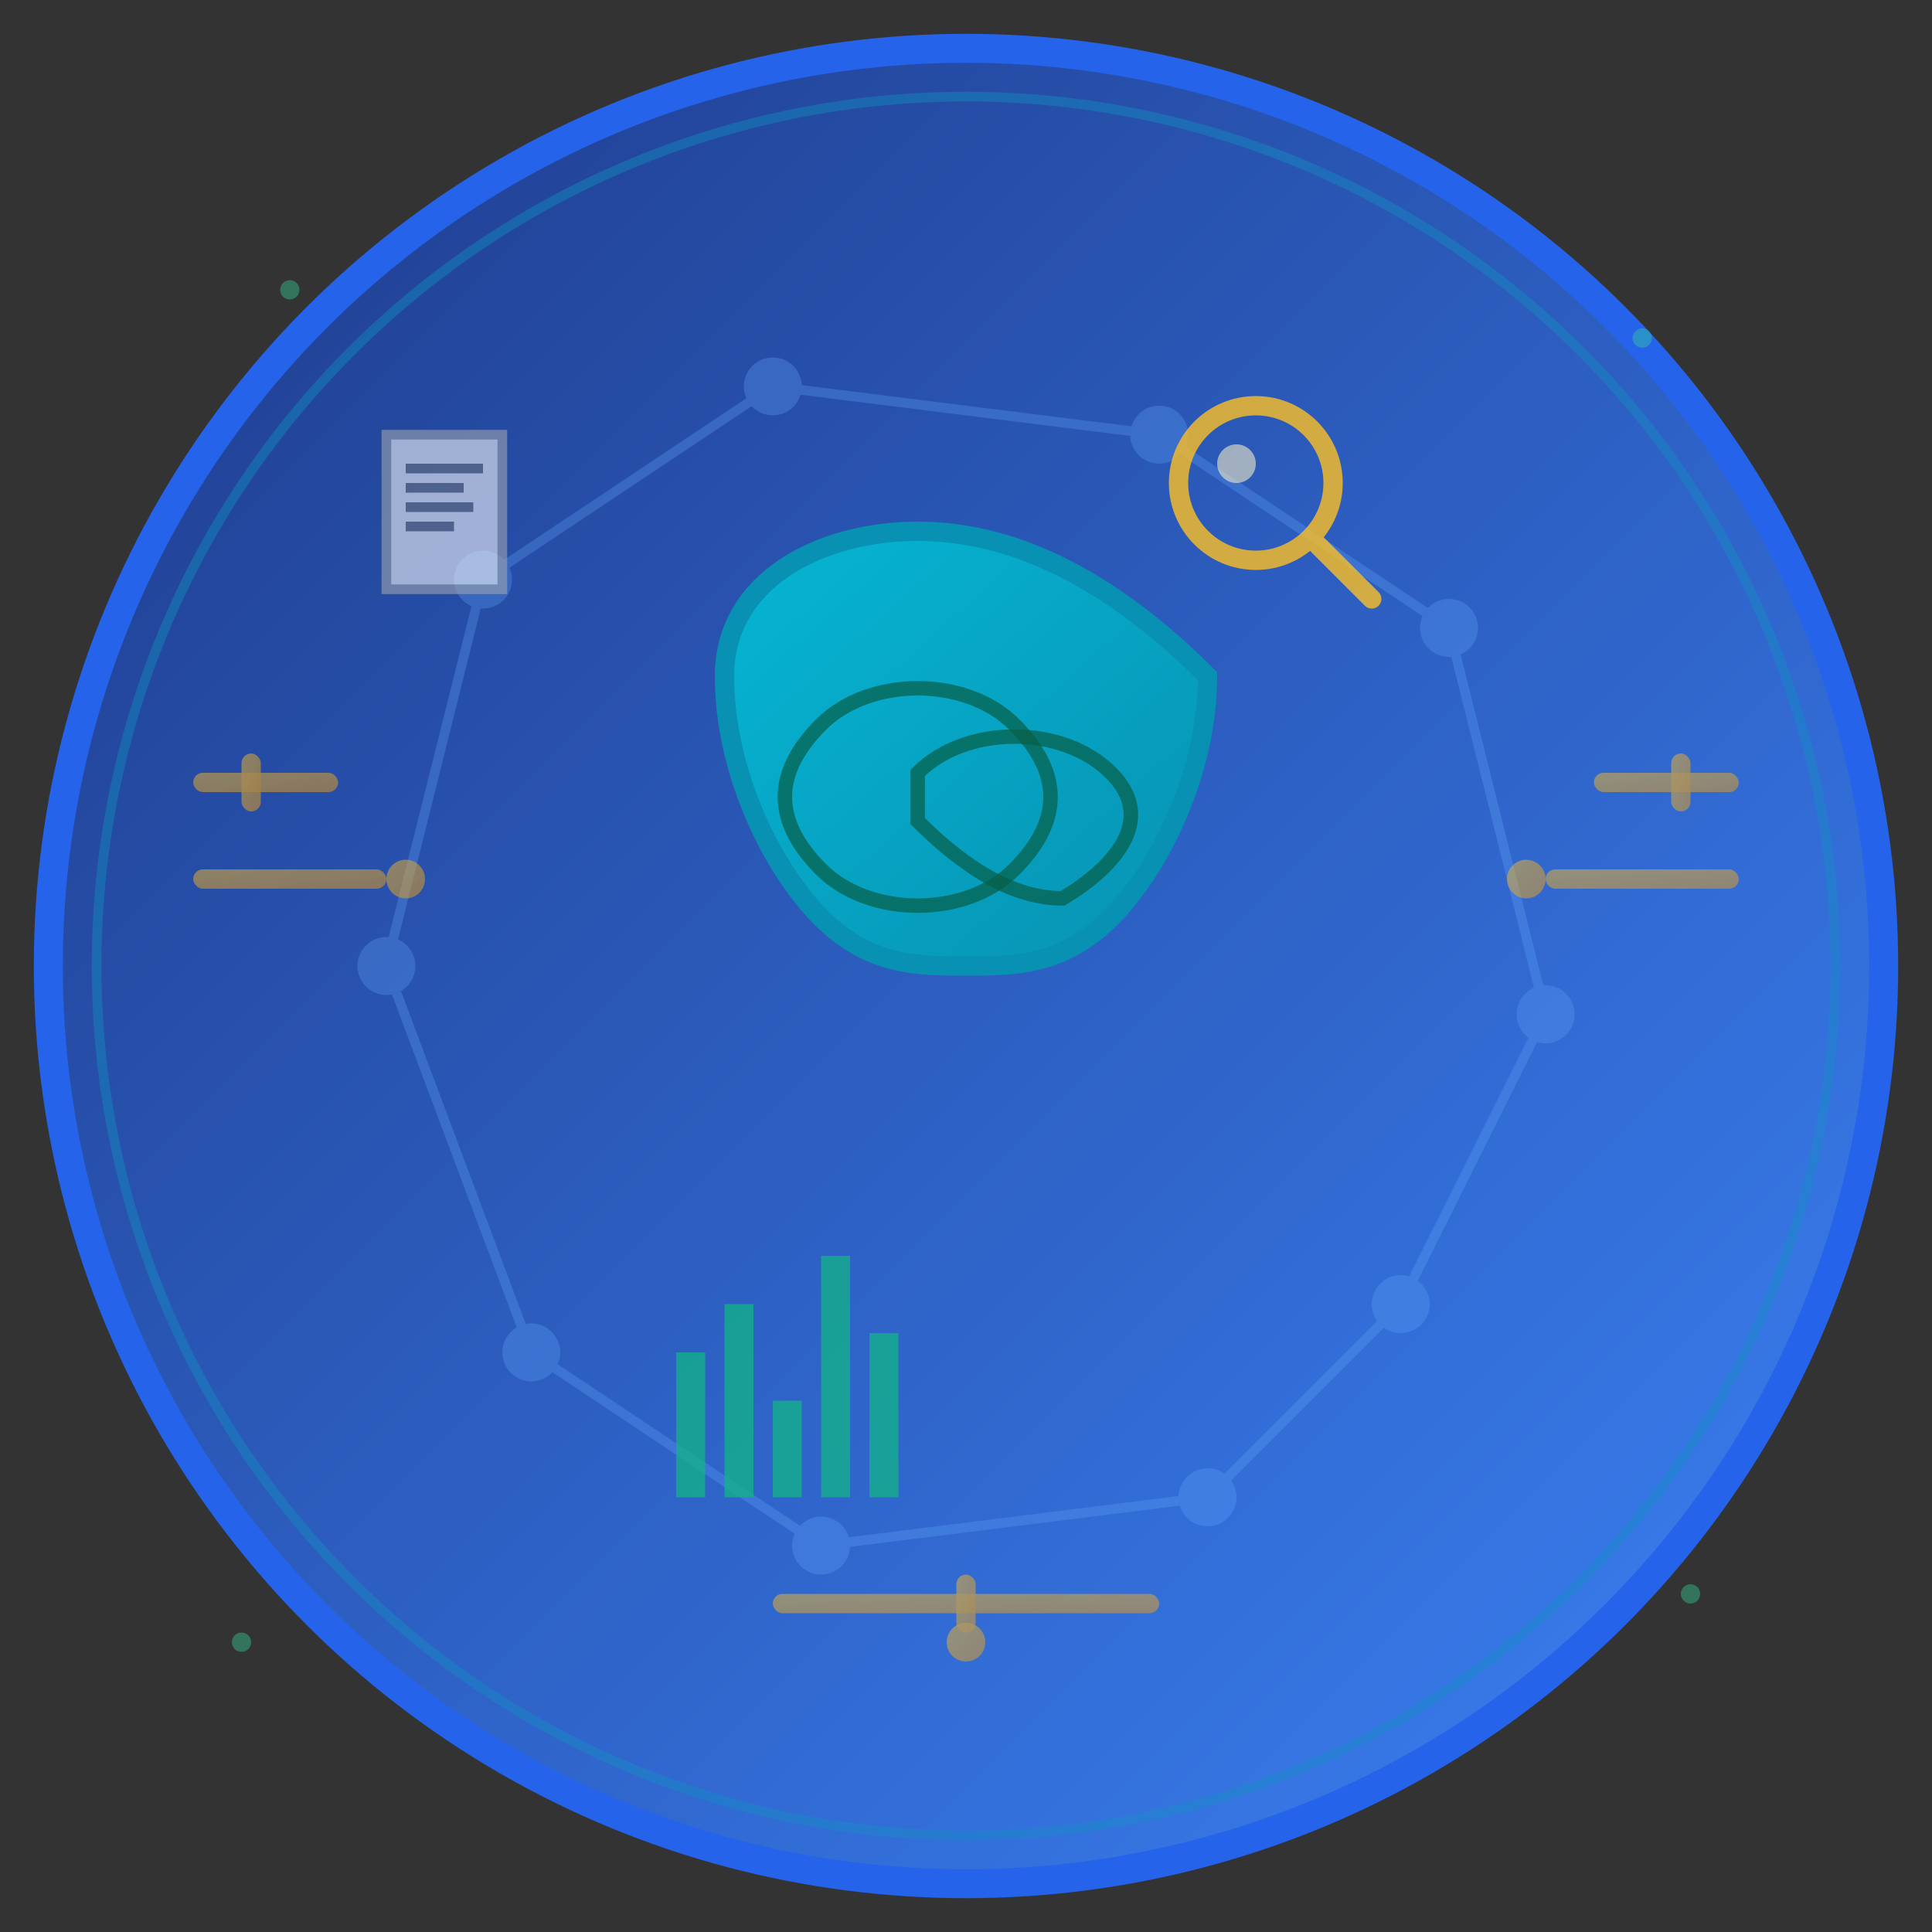 <svg viewBox="0 0 200 200" xmlns="http://www.w3.org/2000/svg">
    <rect x="0" y="0" width="200" height="200" fill="#333333" stroke="none"/>
    <!-- Background circle -->
    <circle cx="100" cy="100" r="95" fill="url(#bgGradient)" stroke="#2563eb" stroke-width="3"/>
    
    <!-- Gradient definitions -->
    <defs>
      <linearGradient id="bgGradient" x1="0%" y1="0%" x2="100%" y2="100%">
        <stop offset="0%" style="stop-color:#1e3a8a;stop-opacity:1" />
        <stop offset="100%" style="stop-color:#3b82f6;stop-opacity:1" />
      </linearGradient>
      
      <linearGradient id="brainGradient" x1="0%" y1="0%" x2="100%" y2="100%">
        <stop offset="0%" style="stop-color:#06b6d4;stop-opacity:1" />
        <stop offset="100%" style="stop-color:#0891b2;stop-opacity:1" />
      </linearGradient>
      
      <linearGradient id="circuitGradient" x1="0%" y1="0%" x2="100%" y2="100%">
        <stop offset="0%" style="stop-color:#fbbf24;stop-opacity:0.8" />
        <stop offset="100%" style="stop-color:#f59e0b;stop-opacity:0.8" />
      </linearGradient>
    </defs>
    
    <!-- Neural network background pattern -->
    <g opacity="0.3">
      <!-- Network nodes -->
      <circle cx="50" cy="60" r="3" fill="#60a5fa"/>
      <circle cx="80" cy="40" r="3" fill="#60a5fa"/>
      <circle cx="120" cy="45" r="3" fill="#60a5fa"/>
      <circle cx="150" cy="65" r="3" fill="#60a5fa"/>
      <circle cx="40" cy="100" r="3" fill="#60a5fa"/>
      <circle cx="160" cy="105" r="3" fill="#60a5fa"/>
      <circle cx="55" cy="140" r="3" fill="#60a5fa"/>
      <circle cx="85" cy="160" r="3" fill="#60a5fa"/>
      <circle cx="125" cy="155" r="3" fill="#60a5fa"/>
      <circle cx="145" cy="135" r="3" fill="#60a5fa"/>
      
      <!-- Network connections -->
      <line x1="50" y1="60" x2="80" y2="40" stroke="#60a5fa" stroke-width="1"/>
      <line x1="80" y1="40" x2="120" y2="45" stroke="#60a5fa" stroke-width="1"/>
      <line x1="120" y1="45" x2="150" y2="65" stroke="#60a5fa" stroke-width="1"/>
      <line x1="50" y1="60" x2="40" y2="100" stroke="#60a5fa" stroke-width="1"/>
      <line x1="150" y1="65" x2="160" y2="105" stroke="#60a5fa" stroke-width="1"/>
      <line x1="40" y1="100" x2="55" y2="140" stroke="#60a5fa" stroke-width="1"/>
      <line x1="160" y1="105" x2="145" y2="135" stroke="#60a5fa" stroke-width="1"/>
      <line x1="55" y1="140" x2="85" y2="160" stroke="#60a5fa" stroke-width="1"/>
      <line x1="85" y1="160" x2="125" y2="155" stroke="#60a5fa" stroke-width="1"/>
      <line x1="125" y1="155" x2="145" y2="135" stroke="#60a5fa" stroke-width="1"/>
    </g>
    
    <!-- Central brain/AI core -->
    <g transform="translate(100,85)">
      <!-- Brain outline -->
      <path d="M-25,-15 C-25,-25 -15,-30 -5,-30 C5,-30 15,-25 25,-15 C25,-5 20,5 15,10 C10,15 5,15 0,15 C-5,15 -10,15 -15,10 C-20,5 -25,-5 -25,-15 Z" 
            fill="url(#brainGradient)" stroke="#0891b2" stroke-width="2"/>
      
      <!-- Brain details -->
      <path d="M-15,-10 C-10,-15 0,-15 5,-10 C10,-5 10,0 5,5 C0,10 -10,10 -15,5 C-20,0 -20,-5 -15,-10 Z" 
            fill="none" stroke="#065f46" stroke-width="1.5" opacity="0.7"/>
      <path d="M-5,-5 C0,-10 10,-10 15,-5 C20,0 15,5 10,8 C5,8 0,5 -5,0 Z" 
            fill="none" stroke="#065f46" stroke-width="1.5" opacity="0.7"/>
    </g>
    
    <!-- Circuit board elements -->
    <g fill="url(#circuitGradient)" opacity="0.6">
      <!-- Left circuit traces -->
      <rect x="20" y="80" width="15" height="2" rx="1"/>
      <rect x="25" y="78" width="2" height="6" rx="1"/>
      <rect x="20" y="90" width="20" height="2" rx="1"/>
      <circle cx="42" cy="91" r="2"/>
      
      <!-- Right circuit traces -->
      <rect x="165" y="80" width="15" height="2" rx="1"/>
      <rect x="173" y="78" width="2" height="6" rx="1"/>
      <rect x="160" y="90" width="20" height="2" rx="1"/>
      <circle cx="158" cy="91" r="2"/>
      
      <!-- Bottom circuit traces -->
      <rect x="80" y="165" width="40" height="2" rx="1"/>
      <rect x="99" y="163" width="2" height="6" rx="1"/>
      <circle cx="100" cy="170" r="2"/>
    </g>
    
    <!-- Data visualization elements -->
    <g transform="translate(70,130)" opacity="0.7">
      <!-- Bar chart -->
      <rect x="0" y="10" width="3" height="15" fill="#10b981"/>
      <rect x="5" y="5" width="3" height="20" fill="#10b981"/>
      <rect x="10" y="15" width="3" height="10" fill="#10b981"/>
      <rect x="15" y="0" width="3" height="25" fill="#10b981"/>
      <rect x="20" y="8" width="3" height="17" fill="#10b981"/>
    </g>
    
    <!-- Magnifying glass (research symbol) -->
    <g transform="translate(130,50)" opacity="0.8">
      <circle cx="0" cy="0" r="8" fill="none" stroke="#fbbf24" stroke-width="2"/>
      <line x1="6" y1="6" x2="12" y2="12" stroke="#fbbf24" stroke-width="2" stroke-linecap="round"/>
      <!-- Lens highlight -->
      <circle cx="-2" cy="-2" r="2" fill="#fef3c7" opacity="0.7"/>
    </g>
    
    <!-- Document/research papers -->
    <g transform="translate(40,45)" opacity="0.6">
      <rect x="0" y="0" width="12" height="16" fill="#f3f4f6" stroke="#9ca3af" stroke-width="1"/>
      <rect x="2" y="3" width="8" height="1" fill="#6b7280"/>
      <rect x="2" y="5" width="6" height="1" fill="#6b7280"/>
      <rect x="2" y="7" width="7" height="1" fill="#6b7280"/>
      <rect x="2" y="9" width="5" height="1" fill="#6b7280"/>
    </g>
    
    <!-- Digital particles/data points -->
    <g opacity="0.4">
      <circle cx="30" cy="30" r="1" fill="#34d399">
        <animate attributeName="opacity" values="0.4;1;0.4" dur="2s" repeatCount="indefinite"/>
      </circle>
      <circle cx="170" cy="35" r="1" fill="#34d399">
        <animate attributeName="opacity" values="1;0.4;1" dur="2s" repeatCount="indefinite"/>
      </circle>
      <circle cx="25" cy="170" r="1" fill="#34d399">
        <animate attributeName="opacity" values="0.4;1;0.4" dur="1.5s" repeatCount="indefinite"/>
      </circle>
      <circle cx="175" cy="165" r="1" fill="#34d399">
        <animate attributeName="opacity" values="1;0.4;1" dur="1.8s" repeatCount="indefinite"/>
      </circle>
    </g>
    
    <!-- Subtle glow effect -->
    <circle cx="100" cy="100" r="90" fill="none" stroke="url(#brainGradient)" stroke-width="1" opacity="0.3"/>
  </svg>